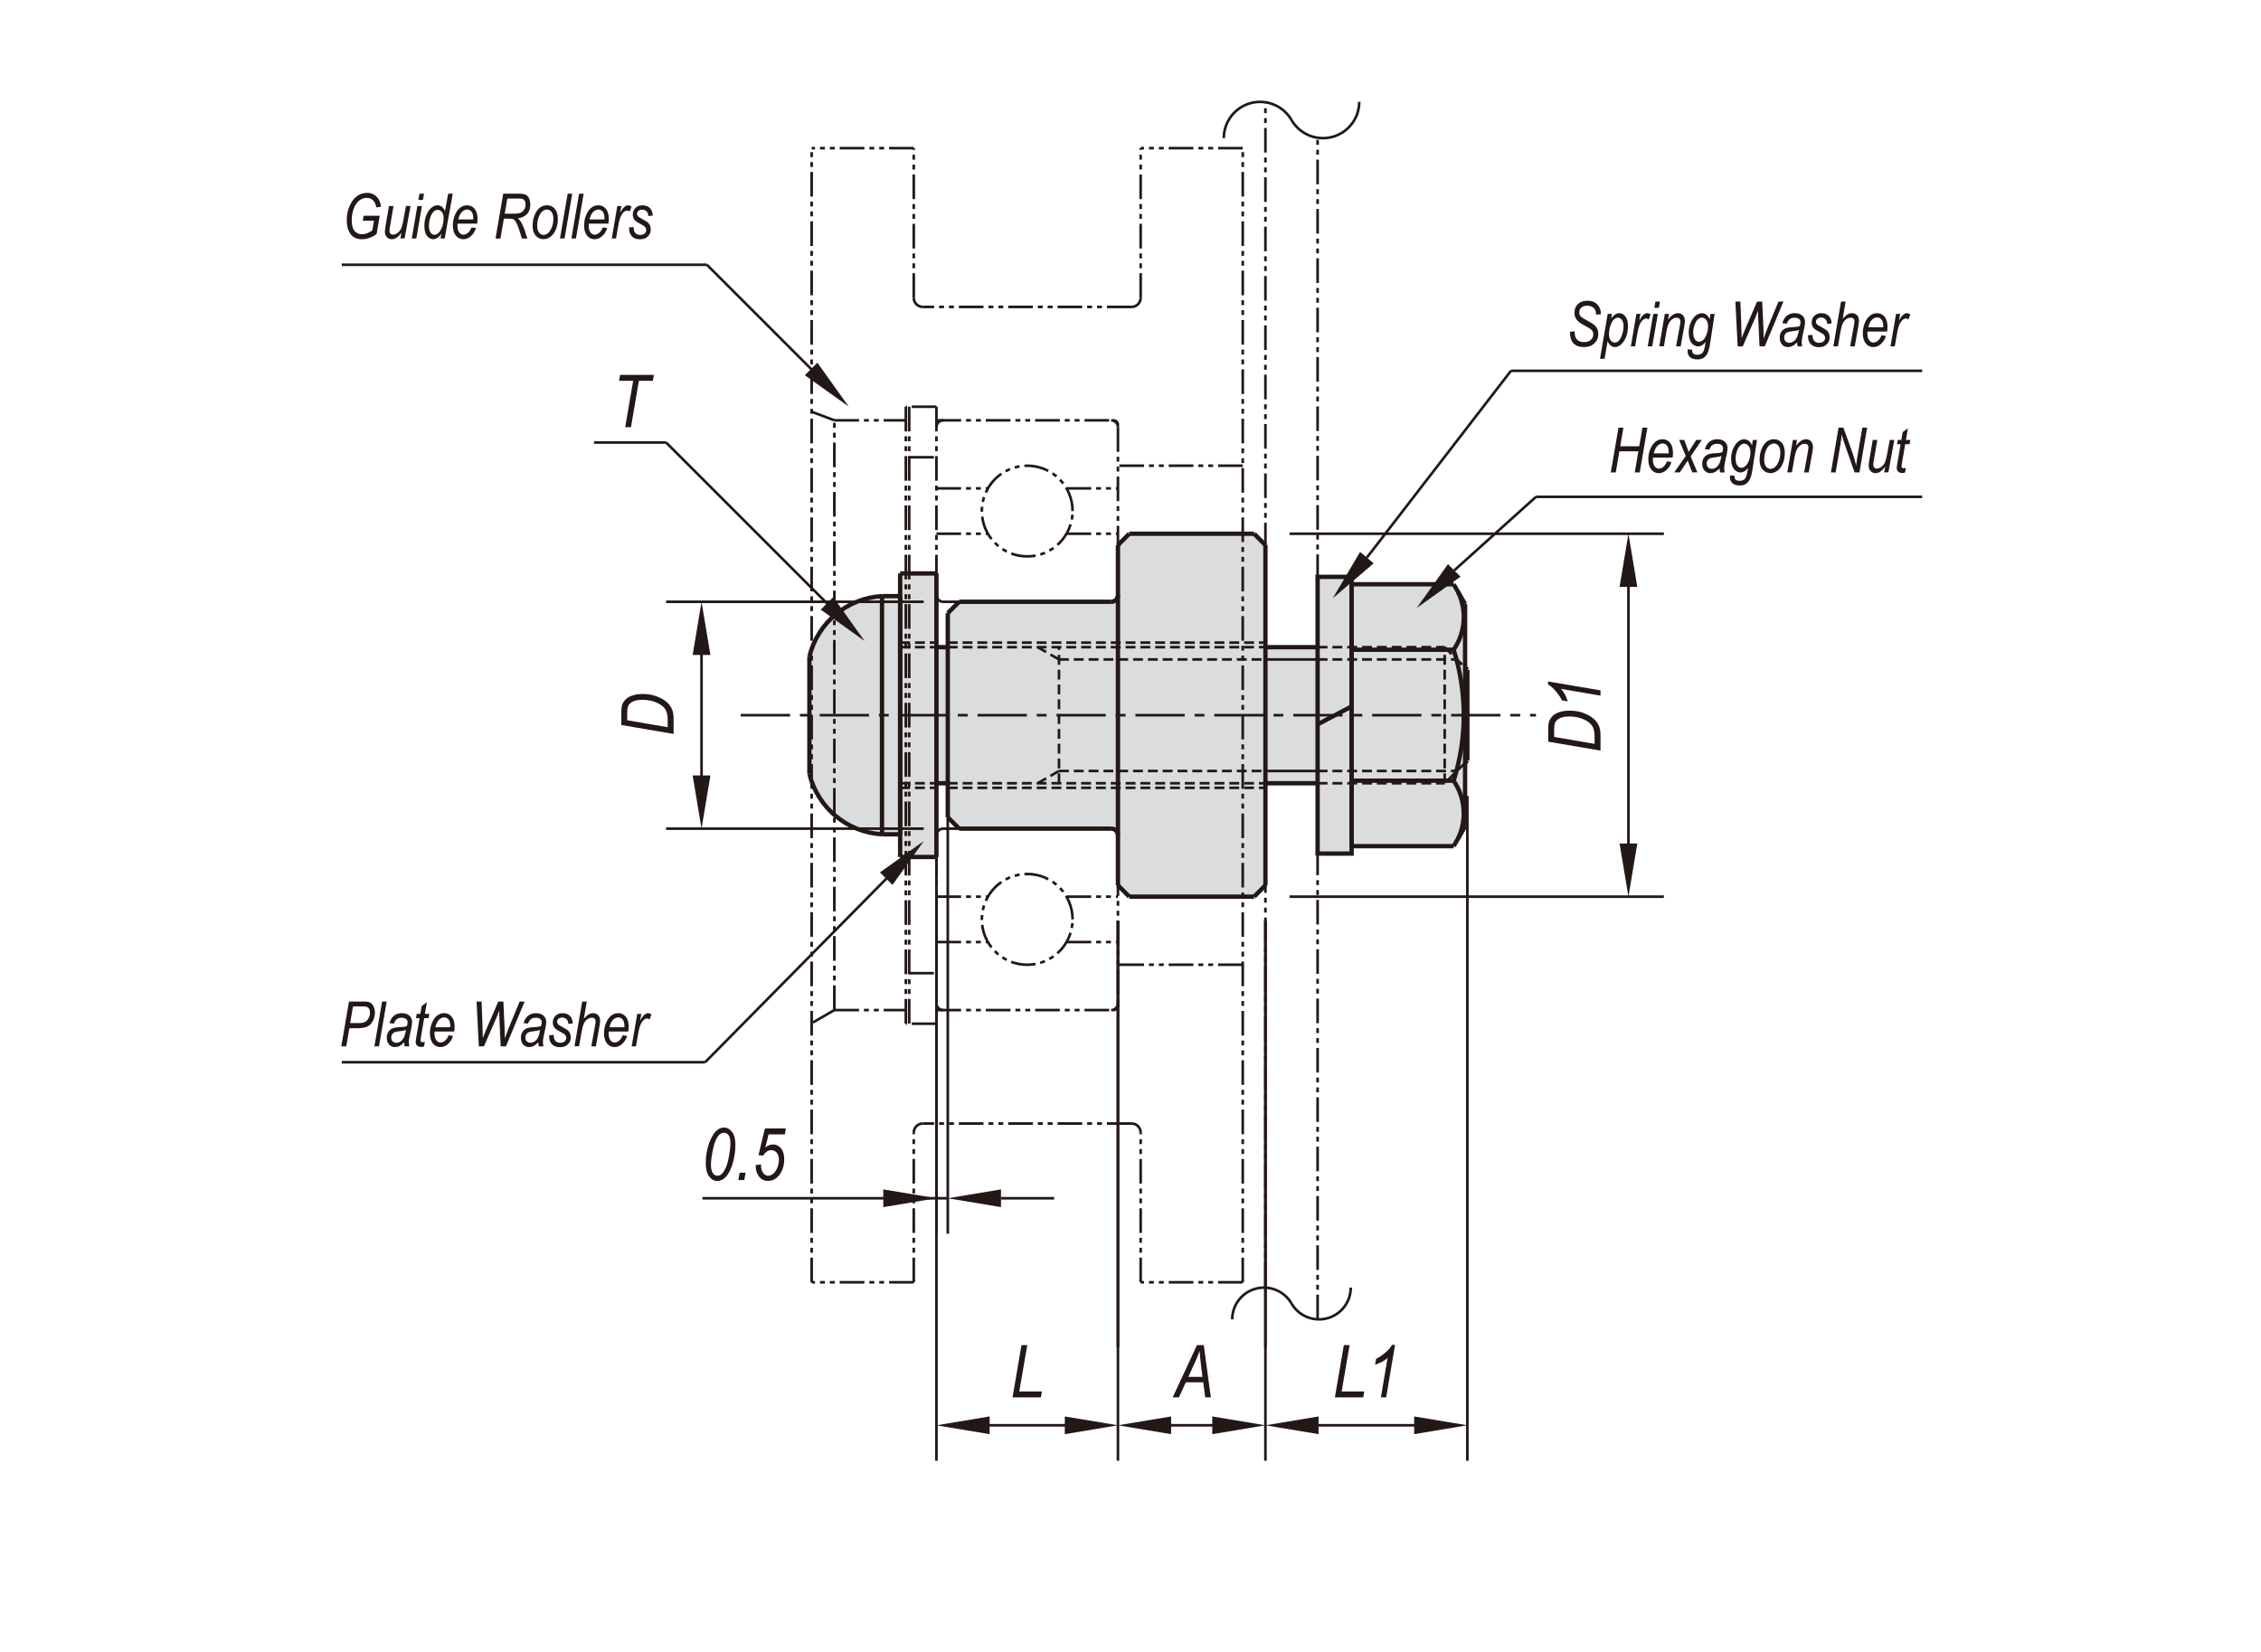<?xml version="1.0" encoding="UTF-8"?><svg id="Layer_2" xmlns="http://www.w3.org/2000/svg" width="650" height="475" viewBox="0 0 650 475"><defs><style>.cls-1{stroke-width:1.25px;}.cls-1,.cls-2,.cls-3,.cls-4,.cls-5,.cls-6{fill:none;}.cls-1,.cls-2,.cls-3,.cls-4,.cls-6{stroke:#221815;stroke-miterlimit:10;}.cls-2,.cls-3,.cls-4,.cls-6{stroke-width:.75px;}.cls-7{fill:#221815;}.cls-3{stroke-dasharray:0 0 0 0 0 0 7.09 1.42 1.42 1.42 1.42 1.42;}.cls-8{fill:#dbdcde;}.cls-4{stroke-dasharray:0 0 2.84 1.42;}.cls-6{stroke-dasharray:0 0 0 0 14.17 2.84 2.84 2.84;}</style></defs><g id="RLP"><path class="cls-8" d="m388.57,243.31v2.13h-9.78v-20.22h-15.01v29.35l-3.26,3.26h-35.87l-3.26-3.26v-14.35c0-1.08-.88-1.96-1.96-1.96h-43.7l-3.26-3.26v-9.78h-3.26v21.19h-10.44v-6.52h-5.22c-10.02-.58-18.49-7.63-20.87-17.38v-33.74c2.38-9.75,10.85-16.8,20.87-17.37h5.22v-6.53h10.44v21.2h3.26v-9.78l3.26-3.26h43.7c1.08,0,1.96-.87,1.96-1.96v-14.35l3.26-3.26h35.87l3.26,3.26v29.35h15.01v-20.22h9.78v2.13h29.32l3.29,5.7v18.26l.65.65v26.09l-.65.65v18.26l-3.29,5.7h-29.32Z"/><polygon class="cls-7" points="287.77 347.1 287.77 342 272.47 344.55 287.77 347.1"/><polygon class="cls-7" points="253.93 347.1 253.93 342 269.21 344.55 253.93 347.1"/><polygon class="cls-7" points="284.5 412.38 284.5 407.29 269.21 409.83 284.5 412.38"/><polygon class="cls-7" points="199.13 222.98 204.23 222.98 201.68 238.27 199.13 222.98"/><polygon class="cls-7" points="252.97 250.85 256.58 254.45 265.58 241.84 252.97 250.85"/><polygon class="cls-7" points="199.13 188.33 204.23 188.33 201.68 173.04 199.13 188.33"/><polygon class="cls-7" points="239.55 171.7 235.95 175.3 248.56 184.31 239.55 171.7"/><polygon class="cls-7" points="234.98 104.29 231.38 107.89 243.99 116.9 234.98 104.29"/><polygon class="cls-7" points="336.68 412.38 336.68 407.29 321.39 409.83 336.68 412.38"/><polygon class="cls-7" points="306.11 412.38 306.11 407.29 321.39 409.83 306.11 412.38"/><polygon class="cls-7" points="379.07 412.38 379.07 407.29 363.79 409.83 379.07 412.38"/><polygon class="cls-7" points="348.51 412.38 348.51 407.29 363.79 409.83 348.51 412.38"/><polygon class="cls-7" points="406.55 412.38 406.55 407.29 421.84 409.83 406.55 412.38"/><polygon class="cls-7" points="465.6 242.55 470.7 242.55 468.15 257.83 465.6 242.55"/><polygon class="cls-7" points="419.87 165.82 416.27 162.22 407.26 174.83 419.87 165.82"/><polygon class="cls-7" points="465.6 168.76 470.7 168.76 468.15 153.47 465.6 168.76"/><polygon class="cls-7" points="391 158.7 394.9 161.98 383.13 172.05 391 158.7"/><line class="cls-2" x1="281.45" y1="409.83" x2="309.16" y2="409.83"/><line class="cls-3" x1="271.17" y1="173.04" x2="319.44" y2="173.04"/><path class="cls-3" d="m308.35,146.95c0-7.2-5.84-13.04-13.04-13.04s-13.05,5.84-13.05,13.04,5.84,13.04,13.05,13.04,13.04-5.84,13.04-13.04Z"/><line class="cls-3" x1="269.21" y1="120.86" x2="320.09" y2="120.86"/><line class="cls-3" x1="325.31" y1="88.25" x2="265.3" y2="88.25"/><line class="cls-4" x1="272.47" y1="226.53" x2="363.78" y2="226.53"/><line class="cls-4" x1="272.47" y1="225.22" x2="363.78" y2="225.22"/><line class="cls-4" x1="272.47" y1="184.78" x2="363.78" y2="184.78"/><line class="cls-4" x1="272.47" y1="186.09" x2="363.78" y2="186.09"/><line class="cls-1" x1="275.74" y1="173.04" x2="319.43" y2="173.04"/><line class="cls-6" x1="212.96" y1="205.65" x2="441.57" y2="205.65"/><line class="cls-3" x1="271.17" y1="238.27" x2="319.44" y2="238.27"/><path class="cls-3" d="m308.35,264.36c0-7.2-5.84-13.05-13.04-13.05s-13.05,5.84-13.05,13.05,5.84,13.05,13.05,13.05,13.04-5.84,13.04-13.05Z"/><line class="cls-3" x1="269.21" y1="290.44" x2="320.09" y2="290.44"/><line class="cls-3" x1="325.31" y1="323.06" x2="265.3" y2="323.06"/><line class="cls-1" x1="275.74" y1="238.27" x2="319.43" y2="238.27"/><line class="cls-2" x1="235.34" y1="108.25" x2="203.22" y2="76.13"/><line class="cls-3" x1="262.69" y1="85.64" x2="262.69" y2="42.6"/><line class="cls-3" x1="233.34" y1="368.71" x2="233.34" y2="42.6"/><line class="cls-2" x1="269.21" y1="216.33" x2="269.21" y2="354.68"/><line class="cls-2" x1="272.47" y1="204.91" x2="272.47" y2="354.74"/><line class="cls-2" x1="269.21" y1="256.61" x2="269.21" y2="420.03"/><line class="cls-3" x1="262.69" y1="368.71" x2="262.69" y2="325.66"/><line class="cls-2" x1="272.47" y1="344.55" x2="201.95" y2="344.55"/><line class="cls-3" x1="262.69" y1="368.71" x2="233.34" y2="368.71"/><line class="cls-2" x1="287.77" y1="344.55" x2="303.05" y2="344.55"/><line class="cls-2" x1="201.68" y1="185.27" x2="201.68" y2="226.04"/><line class="cls-1" x1="232.69" y1="222.52" x2="232.69" y2="188.79"/><line class="cls-3" x1="269.21" y1="116.95" x2="269.21" y2="294.36"/><line class="cls-3" x1="261.38" y1="116.95" x2="261.38" y2="294.36"/><line class="cls-3" x1="260.41" y1="116.95" x2="260.41" y2="294.36"/><line class="cls-3" x1="239.86" y1="290.44" x2="239.86" y2="120.86"/><line class="cls-1" x1="258.78" y1="164.89" x2="258.78" y2="246.42"/><line class="cls-1" x1="269.21" y1="246.42" x2="269.21" y2="164.89"/><line class="cls-1" x1="272.47" y1="176.3" x2="272.47" y2="235"/><line class="cls-1" x1="258.78" y1="239.9" x2="258.78" y2="171.41"/><line class="cls-1" x1="253.56" y1="239.9" x2="253.56" y2="171.41"/><line class="cls-2" x1="256.94" y1="250.49" x2="202.71" y2="305.44"/><line class="cls-2" x1="265.55" y1="238.27" x2="191.5" y2="238.27"/><line class="cls-2" x1="202.71" y1="305.44" x2="98.25" y2="305.44"/><line class="cls-3" x1="239.86" y1="290.44" x2="260.41" y2="290.44"/><line class="cls-3" x1="239.86" y1="290.44" x2="233.34" y2="294.21"/><path class="cls-3" d="m265.3,323.06c-1.44,0-2.61,1.16-2.61,2.61"/><path class="cls-3" d="m269.21,288.49c0,1.08.88,1.96,1.96,1.96"/><line class="cls-3" x1="261.38" y1="279.83" x2="269.22" y2="279.83"/><line class="cls-3" x1="269.21" y1="294.36" x2="260.41" y2="294.36"/><path class="cls-1" d="m232.69,222.52c2.38,9.75,10.85,16.8,20.87,17.38"/><line class="cls-3" x1="269.21" y1="270.88" x2="284.01" y2="270.88"/><line class="cls-3" x1="269.21" y1="257.83" x2="284.01" y2="257.83"/><line class="cls-1" x1="258.78" y1="246.42" x2="269.21" y2="246.42"/><line class="cls-1" x1="269.21" y1="225.22" x2="272.47" y2="225.22"/><line class="cls-4" x1="258.78" y1="226.53" x2="269.21" y2="226.53"/><line class="cls-4" x1="258.78" y1="225.22" x2="269.21" y2="225.22"/><path class="cls-3" d="m271.17,238.27c-1.08,0-1.96.88-1.96,1.96"/><line class="cls-1" x1="253.56" y1="239.9" x2="258.78" y2="239.9"/><line class="cls-1" x1="272.47" y1="235" x2="275.74" y2="238.27"/><line class="cls-2" x1="239.92" y1="175.67" x2="191.49" y2="127.24"/><line class="cls-2" x1="265.55" y1="173.04" x2="191.5" y2="173.04"/><line class="cls-2" x1="191.5" y1="127.24" x2="170.77" y2="127.24"/><path class="cls-1" d="m253.56,171.41c-10.02.57-18.49,7.62-20.87,17.37"/><line class="cls-4" x1="269.21" y1="186.09" x2="272.47" y2="186.09"/><path class="cls-3" d="m269.21,171.09c0,1.08.88,1.96,1.96,1.96"/><line class="cls-4" x1="258.78" y1="184.78" x2="269.21" y2="184.78"/><line class="cls-4" x1="258.78" y1="186.09" x2="269.21" y2="186.09"/><line class="cls-1" x1="253.56" y1="171.41" x2="258.78" y2="171.41"/><line class="cls-1" x1="272.47" y1="176.3" x2="275.74" y2="173.04"/><line class="cls-3" x1="269.21" y1="153.47" x2="284.01" y2="153.47"/><line class="cls-3" x1="269.21" y1="140.43" x2="284.01" y2="140.43"/><line class="cls-1" x1="269.21" y1="164.89" x2="258.78" y2="164.89"/><line class="cls-3" x1="239.86" y1="120.86" x2="260.41" y2="120.86"/><line class="cls-3" x1="239.86" y1="120.86" x2="233.34" y2="118.4"/><path class="cls-3" d="m271.17,120.86c-1.08,0-1.96.88-1.96,1.96"/><line class="cls-3" x1="261.38" y1="131.48" x2="269.22" y2="131.48"/><line class="cls-3" x1="269.21" y1="116.95" x2="260.41" y2="116.95"/><path class="cls-3" d="m262.69,85.64c0,1.44,1.17,2.61,2.61,2.61"/><line class="cls-2" x1="203.22" y1="76.13" x2="98.25" y2="76.13"/><line class="cls-3" x1="262.69" y1="42.6" x2="233.34" y2="42.6"/><line class="cls-3" x1="378.79" y1="379.36" x2="378.79" y2="39.62"/><line class="cls-3" x1="363.79" y1="370.25" x2="363.79" y2="29.41"/><line class="cls-3" x1="327.92" y1="85.64" x2="327.92" y2="42.6"/><line class="cls-3" x1="357.27" y1="368.71" x2="357.27" y2="42.6"/><line class="cls-2" x1="321.39" y1="264.76" x2="321.39" y2="387.42"/><line class="cls-2" x1="363.79" y1="264.76" x2="363.79" y2="387.42"/><line class="cls-2" x1="321.39" y1="264.76" x2="321.39" y2="420.02"/><line class="cls-2" x1="363.79" y1="264.76" x2="363.79" y2="420.02"/><line class="cls-2" x1="421.84" y1="228.89" x2="421.84" y2="420.03"/><line class="cls-3" x1="327.92" y1="368.71" x2="327.92" y2="325.66"/><line class="cls-2" x1="376.02" y1="409.83" x2="409.61" y2="409.83"/><line class="cls-2" x1="333.63" y1="409.83" x2="351.56" y2="409.83"/><line class="cls-3" x1="357.27" y1="368.71" x2="327.92" y2="368.71"/><path class="cls-2" d="m371.29,374.81c2.06,3.58,6.28,5.32,10.27,4.25,3.99-1.07,6.76-4.69,6.76-8.82"/><path class="cls-2" d="m371.29,374.81c-2.07-3.58-6.28-5.32-10.28-4.26-3.99,1.07-6.77,4.69-6.77,8.82"/><line class="cls-2" x1="370.72" y1="257.83" x2="478.34" y2="257.83"/><line class="cls-2" x1="370.72" y1="153.47" x2="478.34" y2="153.47"/><line class="cls-2" x1="468.15" y1="165.71" x2="468.15" y2="245.61"/><line class="cls-1" x1="378.79" y1="208.29" x2="388.57" y2="203.12"/><path class="cls-1" d="m417.9,224.48c3.88-12.25,3.88-25.4,0-37.66"/><line class="cls-1" x1="421.84" y1="192.61" x2="421.84" y2="218.7"/><line class="cls-4" x1="415.32" y1="225.22" x2="415.32" y2="186.09"/><line class="cls-4" x1="304.44" y1="225.22" x2="304.44" y2="186.09"/><line class="cls-3" x1="321.39" y1="122.82" x2="321.39" y2="289.14"/><line class="cls-1" x1="363.79" y1="254.57" x2="363.79" y2="156.74"/><line class="cls-1" x1="321.39" y1="156.74" x2="321.39" y2="254.57"/><line class="cls-1" x1="421.19" y1="237.61" x2="421.19" y2="173.7"/><line class="cls-1" x1="388.57" y1="243.31" x2="388.57" y2="168"/><rect class="cls-1" x="378.79" y="165.87" width="9.78" height="79.57"/><line class="cls-4" x1="378.79" y1="221.69" x2="418.85" y2="221.69"/><line class="cls-4" x1="378.79" y1="225.22" x2="415.32" y2="225.22"/><line class="cls-1" x1="417.9" y1="224.48" x2="388.57" y2="224.48"/><line class="cls-1" x1="417.9" y1="243.31" x2="388.57" y2="243.31"/><path class="cls-3" d="m327.92,325.66c0-1.44-1.17-2.61-2.61-2.61"/><path class="cls-3" d="m319.44,290.45c1.08,0,1.96-.88,1.96-1.96"/><path class="cls-3" d="m320.09,290.45c.72,0,1.3-.59,1.3-1.3"/><line class="cls-4" x1="304.44" y1="221.69" x2="363.79" y2="221.69"/><line class="cls-3" x1="357.27" y1="277.4" x2="321.39" y2="277.4"/><line class="cls-1" x1="324.65" y1="257.83" x2="360.53" y2="257.83"/><line class="cls-1" x1="324.65" y1="257.83" x2="321.4" y2="254.57"/><line class="cls-3" x1="306.61" y1="257.83" x2="321.39" y2="257.83"/><line class="cls-3" x1="306.61" y1="270.88" x2="321.39" y2="270.88"/><line class="cls-4" x1="304.44" y1="221.69" x2="298.32" y2="225.22"/><path class="cls-3" d="m321.39,240.22c0-1.08-.88-1.96-1.96-1.96"/><path class="cls-1" d="m321.39,240.22c0-1.08-.88-1.96-1.96-1.96"/><line class="cls-1" x1="363.79" y1="254.57" x2="360.53" y2="257.83"/><line class="cls-2" x1="363.79" y1="221.69" x2="378.79" y2="221.69"/><line class="cls-1" x1="363.79" y1="225.22" x2="378.79" y2="225.22"/><line class="cls-2" x1="434.38" y1="106.62" x2="552.59" y2="106.62"/><line class="cls-1" x1="417.9" y1="243.31" x2="421.19" y2="237.61"/><line class="cls-4" x1="421.19" y1="219.35" x2="415.32" y2="225.22"/><line class="cls-1" x1="421.84" y1="218.7" x2="421.19" y2="219.35"/><path class="cls-1" d="m419.17,241.11c2.57-5.37,2.09-11.71-1.28-16.62"/><line class="cls-4" x1="378.79" y1="186.09" x2="415.32" y2="186.09"/><line class="cls-4" x1="378.79" y1="189.62" x2="418.85" y2="189.62"/><line class="cls-1" x1="417.9" y1="168" x2="388.57" y2="168"/><line class="cls-1" x1="417.9" y1="186.83" x2="388.57" y2="186.83"/><line class="cls-3" x1="357.27" y1="133.91" x2="321.39" y2="133.91"/><line class="cls-1" x1="360.53" y1="153.47" x2="324.65" y2="153.47"/><line class="cls-4" x1="304.44" y1="189.62" x2="363.79" y2="189.62"/><path class="cls-3" d="m319.44,173.04c1.08,0,1.96-.87,1.96-1.96"/><path class="cls-1" d="m319.44,173.04c1.08,0,1.96-.87,1.96-1.96"/><line class="cls-4" x1="304.44" y1="189.62" x2="298.32" y2="186.09"/><line class="cls-1" x1="321.39" y1="156.74" x2="324.65" y2="153.47"/><line class="cls-3" x1="306.61" y1="140.43" x2="321.39" y2="140.43"/><line class="cls-3" x1="306.61" y1="153.47" x2="321.39" y2="153.47"/><line class="cls-1" x1="363.79" y1="186.09" x2="378.79" y2="186.09"/><line class="cls-2" x1="363.79" y1="189.62" x2="378.79" y2="189.62"/><line class="cls-1" x1="363.79" y1="156.74" x2="360.53" y2="153.47"/><path class="cls-3" d="m321.39,122.82c0-1.08-.88-1.96-1.96-1.96"/><path class="cls-3" d="m321.39,122.17c0-.72-.58-1.3-1.31-1.3"/><path class="cls-3" d="m325.31,88.25c1.44,0,2.61-1.17,2.61-2.61"/><line class="cls-2" x1="418.06" y1="164.02" x2="441.57" y2="142.86"/><line class="cls-1" x1="417.9" y1="168" x2="421.19" y2="173.7"/><line class="cls-1" x1="421.19" y1="191.96" x2="421.84" y2="192.61"/><path class="cls-1" d="m417.9,186.83c3.37-4.91,3.85-11.25,1.28-16.62"/><line class="cls-4" x1="415.32" y1="186.09" x2="421.19" y2="191.96"/><line class="cls-2" x1="441.57" y1="142.86" x2="552.59" y2="142.86"/><line class="cls-3" x1="357.27" y1="42.6" x2="327.92" y2="42.6"/><path class="cls-2" d="m371.29,34.51c2.36,4.09,7.18,6.08,11.73,4.86,4.56-1.22,7.74-5.36,7.74-10.08"/><path class="cls-2" d="m371.29,34.51c-2.37-4.09-7.18-6.08-11.74-4.86-4.56,1.23-7.73,5.36-7.73,10.08"/><line class="cls-1" x1="269.21" y1="186.09" x2="272.47" y2="186.09"/><line class="cls-2" x1="392.95" y1="160.34" x2="434.38" y2="106.62"/><path class="cls-7" d="m179.74,122.82l2.28-13.33h-4.04l.3-1.7h9.7l-.29,1.7h-4.02l-2.27,13.33h-1.65Z"/><path class="cls-7" d="m463.08,135.84l2.21-12.88h1.42l-.92,5.35h5.47l.92-5.35h1.42l-2.21,12.88h-1.42l1.04-6.07h-5.47l-1.04,6.07h-1.42Z"/><path class="cls-7" d="m479.22,132.67l1.27.16c-.21.91-.7,1.7-1.47,2.37-.64.57-1.35.85-2.14.85-.56,0-1.06-.15-1.52-.45s-.82-.75-1.09-1.35c-.27-.6-.41-1.32-.41-2.15,0-1.1.21-2.12.62-3.07.41-.95.92-1.64,1.52-2.08s1.25-.65,1.94-.65c.88,0,1.61.34,2.17,1.01s.84,1.63.84,2.86c0,.46-.03.93-.1,1.41h-5.65c-.02.19-.03.35-.03.5,0,.88.17,1.54.5,1.99.34.45.74.68,1.21.68.45,0,.89-.18,1.32-.53s.77-.87,1.01-1.54Zm-3.8-2.31h4.31v-.33c0-.83-.16-1.46-.49-1.88-.33-.42-.75-.63-1.26-.63-.55,0-1.06.24-1.52.71-.46.47-.81,1.18-1.03,2.12Z"/><path class="cls-7" d="m481.3,135.84l3.33-4.74-1.91-4.6h1.44l.64,1.66c.25.63.46,1.22.65,1.79l2.2-3.45h1.6l-3.21,4.74,1.92,4.59h-1.44l-.76-1.9c-.17-.43-.36-.93-.56-1.5l-2.27,3.4h-1.63Z"/><path class="cls-7" d="m494.35,134.68c-.48.5-.93.86-1.35,1.06-.42.21-.85.31-1.28.31-.68,0-1.24-.24-1.69-.73s-.67-1.15-.67-1.99c0-.6.13-1.12.39-1.56.26-.45.63-.79,1.11-1.02s1.16-.38,2.04-.42c.75-.04,1.26-.08,1.54-.13s.52-.12.71-.21c.12-.45.19-.81.19-1.09,0-.39-.15-.7-.44-.94-.29-.24-.72-.35-1.28-.35-1.13,0-1.86.56-2.19,1.69l-1.32-.13c.57-1.91,1.77-2.87,3.59-2.87.9,0,1.61.24,2.14.71.53.47.79,1.06.79,1.78,0,.49-.07,1.06-.21,1.72l-.5,2.31c-.16.73-.24,1.33-.24,1.79,0,.31.05.73.15,1.24h-1.34c-.06-.29-.11-.68-.13-1.16Zm.57-3.57c-.33.15-.88.27-1.67.35-.8.08-1.35.19-1.65.32-.3.13-.53.33-.7.59-.17.26-.25.57-.25.91,0,.47.13.85.4,1.12.27.28.62.41,1.06.41.42,0,.83-.13,1.21-.39.39-.26.71-.63.95-1.12.25-.49.45-1.22.63-2.21Z"/><path class="cls-7" d="m497.34,136.68l1.32.15v.21c0,.4.11.71.34.91s.58.31,1.07.31c.75,0,1.31-.23,1.66-.69.25-.34.47-1.08.67-2.23l.12-.76c-.68.84-1.39,1.27-2.15,1.27s-1.39-.34-1.92-1.02c-.53-.68-.79-1.67-.79-2.97,0-1.02.2-1.98.6-2.88.4-.9.88-1.57,1.44-2.01s1.13-.66,1.71-.66c.98,0,1.74.58,2.27,1.74l.24-1.53h1.19l-1.39,9.01c-.23,1.36-.59,2.34-1.06,2.94-.6.75-1.41,1.13-2.43,1.13s-1.7-.22-2.18-.65-.72-1.02-.72-1.77c0-.14.01-.3.04-.47Zm1.62-4.98c0,.7.07,1.24.22,1.63s.35.69.6.89c.26.2.53.3.81.3.38,0,.78-.16,1.17-.49.4-.32.74-.87,1.03-1.62.29-.76.43-1.53.43-2.33s-.17-1.4-.52-1.84c-.35-.44-.77-.67-1.25-.67-.4,0-.79.18-1.18.54s-.7.91-.95,1.65c-.24.74-.37,1.39-.37,1.94Z"/><path class="cls-7" d="m505.85,132.3c0-1.68.38-3.1,1.13-4.26s1.77-1.74,3.04-1.74c.89,0,1.63.34,2.21,1.02s.87,1.65.87,2.91c0,1.15-.2,2.19-.59,3.09-.4.91-.91,1.59-1.54,2.04s-1.29.68-1.98.68c-.91,0-1.66-.34-2.25-1.01s-.89-1.59-.89-2.75Zm1.31-.16c0,.88.18,1.55.53,2s.79.68,1.32.68c.42,0,.83-.17,1.25-.51s.78-.9,1.09-1.67.47-1.58.47-2.4c0-.89-.18-1.57-.53-2.03s-.79-.69-1.3-.69c-.45,0-.89.17-1.31.5s-.78.89-1.07,1.66c-.29.77-.43,1.59-.43,2.46Z"/><path class="cls-7" d="m513.82,135.84l1.6-9.33h1.2l-.28,1.63c.56-.69,1.06-1.17,1.52-1.44s.9-.4,1.32-.4c.6,0,1.08.2,1.45.6s.56.97.56,1.7c0,.33-.07.86-.2,1.6l-1.02,5.64h-1.31l1.08-5.92c.1-.58.16-1.01.16-1.28,0-.32-.09-.58-.28-.76s-.44-.28-.76-.28c-.66,0-1.26.29-1.79.87-.53.58-.92,1.59-1.17,3.02l-.75,4.34h-1.31Z"/><path class="cls-7" d="m526.36,135.84l2.19-12.88h1.38l1.77,4.84c.52,1.42.93,2.61,1.23,3.57.21.66.44,1.5.68,2.52.13-1.11.29-2.23.48-3.36l1.31-7.57h1.37l-2.21,12.88h-1.4l-2.61-7.44c-.46-1.33-.82-2.49-1.08-3.48-.06.84-.2,1.87-.41,3.09l-1.34,7.83h-1.37Z"/><path class="cls-7" d="m542,134.14c-.92,1.27-1.86,1.91-2.82,1.91-.56,0-1.02-.2-1.4-.6-.38-.4-.57-.91-.57-1.54,0-.4.08-1.07.25-2.02l.92-5.39h1.31l-1.02,5.97c-.09.5-.13.88-.13,1.15,0,.37.09.64.27.83s.44.28.76.28c.46,0,.92-.19,1.38-.56.46-.37.8-.84,1.01-1.4.21-.56.41-1.31.57-2.25l.74-4.03h1.31l-1.7,9.33h-1.21l.31-1.7Z"/><path class="cls-7" d="m547.91,134.55l-.22,1.3c-.3.1-.6.15-.88.15-.47,0-.85-.13-1.12-.39s-.41-.6-.41-1.04c0-.21.06-.68.19-1.43l.93-5.41h-1.03l.21-1.23h1.03l.38-2.24,1.5-1.1-.57,3.34h1.27l-.21,1.23h-1.27l-.88,5.15c-.11.67-.17,1.06-.17,1.18,0,.21.04.36.14.45.09.09.23.14.41.14.27,0,.51-.04.72-.11Z"/><path class="cls-7" d="m193.65,211.04l-15.03-2.57v-3.72c0-.83.06-1.47.19-1.91.18-.64.53-1.21,1.04-1.72s1.18-.89,2.02-1.16,1.81-.41,2.9-.41c1.46,0,2.78.22,3.96.67,1.19.45,2.17,1,2.94,1.66.77.66,1.31,1.43,1.62,2.31.24.67.36,1.47.36,2.41v4.44Zm-1.7-1.95v-1.95c0-.91-.1-1.69-.29-2.33s-.57-1.21-1.14-1.71c-.56-.5-1.36-.94-2.38-1.31-1.02-.37-2.18-.56-3.48-.56-1.14,0-2.05.16-2.73.49-.67.32-1.13.77-1.36,1.32-.17.4-.26,1.03-.26,1.89v2.18l11.63,1.99Z"/><path class="cls-7" d="m460.12,215.83l-15.03-2.57v-3.72c0-.83.07-1.47.19-1.91.19-.64.53-1.21,1.04-1.72s1.18-.89,2.02-1.16c.84-.27,1.81-.41,2.9-.41,1.46,0,2.78.22,3.96.67,1.19.45,2.17,1,2.94,1.66.77.66,1.31,1.43,1.62,2.31.24.67.36,1.47.36,2.41v4.44Zm-1.7-1.95v-1.95c0-.91-.1-1.69-.29-2.33-.2-.64-.58-1.21-1.14-1.71-.56-.5-1.36-.94-2.38-1.31s-2.18-.56-3.48-.56c-1.14,0-2.05.16-2.72.49s-1.13.77-1.36,1.32c-.17.4-.26,1.03-.26,1.89v2.18l11.63,1.99Z"/><path class="cls-7" d="m460.12,200.02l-11.35-1.93c.81.84,1.45,2.04,1.94,3.59l-1.68-.3c-.48-.98-1.16-1.96-2.04-2.94-.66-.75-1.32-1.28-1.96-1.6v-.89l15.09,2.55v1.52Z"/><path class="cls-7" d="m451.33,95.42l1.38-.16v.43c0,.58.11,1.09.34,1.53.18.34.47.62.89.83.42.21.92.32,1.5.32.8,0,1.44-.21,1.91-.64s.7-.96.7-1.59c0-.45-.13-.83-.4-1.16-.27-.32-.92-.75-1.93-1.28-.79-.42-1.32-.73-1.6-.94-.51-.38-.88-.8-1.12-1.26s-.36-.99-.36-1.58c0-1.03.33-1.86.99-2.5.66-.63,1.56-.95,2.71-.95.79,0,1.47.15,2.03.45s1.01.74,1.34,1.31c.33.57.5,1.19.5,1.85v.27s-1.38.13-1.38.13v-.29c0-.42-.1-.81-.3-1.16-.21-.36-.5-.64-.89-.83-.39-.2-.83-.3-1.34-.3-.72,0-1.28.18-1.68.53-.4.35-.6.82-.6,1.39,0,.52.15.93.45,1.21.3.28,1.05.75,2.25,1.39.87.47,1.47.86,1.78,1.16.32.3.56.65.73,1.06.17.41.26.88.26,1.39,0,1.08-.38,1.98-1.13,2.69-.76.72-1.75,1.08-2.97,1.08-1.33,0-2.33-.35-3.02-1.06s-1.03-1.81-1.04-3.33Z"/><path class="cls-7" d="m459.98,103.17l2.21-12.91h1.22l-.23,1.3c.46-.59.87-.98,1.22-1.19s.72-.32,1.1-.32c.71,0,1.3.32,1.79.96s.73,1.57.73,2.8c0,1.16-.2,2.22-.59,3.17-.39.96-.92,1.69-1.56,2.21-.5.4-1.03.61-1.58.61-.92,0-1.63-.57-2.13-1.71l-.87,5.08h-1.31Zm2.58-7.09c0,.78.16,1.38.48,1.8.32.41.72.62,1.19.62.38,0,.71-.13,1-.38.41-.36.76-.96,1.06-1.79.3-.83.45-1.68.45-2.52,0-.8-.16-1.41-.48-1.83-.32-.42-.7-.64-1.16-.64-.36,0-.73.16-1.1.49s-.71.9-1,1.72c-.29.82-.44,1.67-.44,2.55Z"/><path class="cls-7" d="m468.84,99.59l1.6-9.33h1.16l-.33,1.91c.76-1.41,1.53-2.12,2.3-2.12.26,0,.58.11.96.34l-.54,1.48c-.23-.2-.47-.3-.72-.3-.48,0-.96.31-1.43.94-.48.63-.85,1.74-1.12,3.34l-.65,3.74h-1.24Z"/><path class="cls-7" d="m473.69,99.59l1.6-9.33h1.31l-1.6,9.33h-1.31Zm1.9-11.08l.31-1.8h1.31l-.31,1.8h-1.31Z"/><path class="cls-7" d="m477.01,99.59l1.6-9.33h1.2l-.28,1.63c.56-.69,1.06-1.17,1.52-1.44s.9-.4,1.32-.4c.6,0,1.08.2,1.45.6s.56.97.56,1.7c0,.33-.07.86-.2,1.6l-1.02,5.64h-1.31l1.08-5.92c.1-.58.16-1.01.16-1.28,0-.32-.09-.58-.28-.76s-.44-.28-.76-.28c-.66,0-1.26.29-1.79.87-.53.58-.92,1.59-1.17,3.02l-.75,4.34h-1.31Z"/><path class="cls-7" d="m485.16,100.43l1.32.15v.21c0,.4.11.71.34.91s.58.31,1.07.31c.75,0,1.31-.23,1.66-.69.25-.34.47-1.08.67-2.23l.12-.76c-.68.84-1.39,1.27-2.15,1.27s-1.39-.34-1.92-1.02c-.53-.68-.79-1.67-.79-2.97,0-1.02.2-1.98.6-2.88.4-.9.88-1.57,1.44-2.01s1.13-.66,1.71-.66c.98,0,1.74.58,2.27,1.74l.24-1.53h1.19l-1.39,9.01c-.23,1.36-.59,2.34-1.06,2.94-.6.75-1.41,1.13-2.43,1.13s-1.7-.22-2.18-.65-.72-1.02-.72-1.77c0-.14.01-.3.04-.47Zm1.62-4.98c0,.7.07,1.24.22,1.63s.35.69.6.89c.26.2.53.3.81.3.38,0,.78-.16,1.17-.49.4-.32.74-.87,1.03-1.62.29-.76.43-1.53.43-2.33s-.17-1.4-.52-1.84c-.35-.44-.77-.67-1.25-.67-.4,0-.79.18-1.18.54s-.7.91-.95,1.65c-.24.74-.37,1.39-.37,1.94Z"/><path class="cls-7" d="m499.55,99.59l-.65-12.88h1.43l.25,6.37c.06,1.39.09,2.49.09,3.3v.84s1.26-3.09,1.26-3.09l3.21-7.42h1.46l.35,7.53c.04.92.07,1.96.08,3.11.09-.29.23-.72.44-1.29.36-.97.62-1.67.8-2.09l3.01-7.26h1.43l-5.37,12.88h-1.51l-.36-7.8c-.03-.68-.06-1.5-.08-2.46-.3.84-.55,1.48-.73,1.9l-3.65,8.36h-1.46Z"/><path class="cls-7" d="m516.63,98.43c-.48.5-.93.86-1.35,1.06-.42.21-.85.31-1.28.31-.68,0-1.24-.24-1.69-.73s-.67-1.15-.67-1.99c0-.6.13-1.12.39-1.56.26-.45.63-.79,1.11-1.02s1.16-.38,2.04-.42c.75-.04,1.26-.08,1.54-.13s.52-.12.71-.21c.12-.45.19-.81.19-1.09,0-.39-.15-.7-.44-.94-.29-.24-.72-.35-1.28-.35-1.13,0-1.86.56-2.19,1.69l-1.32-.13c.57-1.91,1.77-2.87,3.59-2.87.9,0,1.61.24,2.14.71.53.47.79,1.06.79,1.78,0,.49-.07,1.06-.21,1.72l-.5,2.31c-.16.73-.24,1.33-.24,1.79,0,.31.05.73.15,1.24h-1.34c-.06-.29-.11-.68-.13-1.16Zm.57-3.57c-.33.15-.88.27-1.67.35-.8.08-1.35.19-1.65.32-.3.13-.53.33-.7.59-.17.26-.25.57-.25.91,0,.47.13.85.4,1.12.27.28.62.41,1.06.41.42,0,.83-.13,1.21-.39.39-.26.71-.63.95-1.12.25-.49.45-1.22.63-2.21Z"/><path class="cls-7" d="m519.76,96.4l1.3-.1c0,.76.16,1.33.5,1.71s.8.56,1.39.56c.53,0,.96-.13,1.27-.4s.47-.61.47-1.02c0-.3-.1-.57-.29-.81-.2-.24-.63-.53-1.29-.88-.76-.4-1.26-.7-1.51-.92s-.43-.47-.57-.78-.2-.65-.2-1.03c0-.78.25-1.42.76-1.92s1.17-.76,1.99-.76c.91,0,1.63.26,2.15.78s.8,1.24.83,2.18l-1.28.11c-.02-.59-.19-1.04-.51-1.35s-.75-.47-1.29-.47c-.42,0-.76.12-1.03.36s-.4.51-.4.82c0,.27.08.5.24.69.16.2.56.47,1.2.8.99.52,1.62.94,1.89,1.25.41.49.62,1.08.62,1.78,0,.77-.27,1.44-.82,2-.55.56-1.31.83-2.28.83s-1.74-.28-2.3-.84c-.56-.56-.83-1.36-.83-2.38v-.18Z"/><path class="cls-7" d="m527.06,99.59l2.21-12.88h1.32l-.85,4.95c.51-.6.98-1.02,1.4-1.26.42-.23.84-.35,1.27-.35.61,0,1.09.2,1.46.59.37.39.55.94.55,1.62,0,.34-.08.95-.24,1.83l-.97,5.5h-1.31l1.01-5.65c.15-.81.22-1.33.22-1.55,0-.32-.09-.57-.28-.76s-.43-.28-.74-.28c-.46,0-.89.14-1.31.41-.42.28-.76.68-1.02,1.2-.26.52-.5,1.4-.71,2.61l-.69,4.01h-1.31Z"/><path class="cls-7" d="m540.89,96.42l1.27.16c-.21.91-.7,1.7-1.47,2.37-.64.57-1.35.85-2.14.85-.56,0-1.06-.15-1.52-.45s-.82-.75-1.09-1.35c-.27-.6-.41-1.32-.41-2.15,0-1.1.21-2.12.62-3.07.41-.95.92-1.64,1.52-2.08s1.25-.65,1.94-.65c.88,0,1.61.34,2.17,1.01s.84,1.63.84,2.86c0,.46-.03.93-.1,1.41h-5.65c-.02.19-.03.35-.03.5,0,.88.17,1.54.5,1.99.34.45.74.68,1.21.68.45,0,.89-.18,1.32-.53s.77-.87,1.01-1.54Zm-3.8-2.31h4.31v-.33c0-.83-.16-1.46-.49-1.88-.33-.42-.75-.63-1.26-.63-.55,0-1.06.24-1.52.71-.46.47-.81,1.18-1.03,2.12Z"/><path class="cls-7" d="m543.49,99.59l1.6-9.33h1.16l-.33,1.91c.76-1.41,1.53-2.12,2.3-2.12.26,0,.58.11.96.34l-.54,1.48c-.23-.2-.47-.3-.72-.3-.48,0-.96.31-1.43.94-.48.63-.85,1.74-1.12,3.34l-.65,3.74h-1.24Z"/><path class="cls-7" d="m98.12,300.87l2.21-12.88h4.41c.76,0,1.33.1,1.7.31s.69.57.95,1.08c.26.51.39,1.1.39,1.78,0,.87-.21,1.7-.63,2.47-.42.78-.96,1.31-1.64,1.59-.68.28-1.49.43-2.44.43h-2.63l-.9,5.23h-1.42Zm2.56-6.69h2.32c.84,0,1.47-.1,1.89-.31s.77-.56,1.05-1.05c.28-.49.42-1.03.42-1.62,0-.45-.07-.81-.22-1.08-.15-.27-.34-.46-.6-.57s-.7-.17-1.36-.17h-2.7l-.82,4.8Z"/><path class="cls-7" d="m107.64,300.87l2.21-12.88h1.31l-2.21,12.88h-1.31Z"/><path class="cls-7" d="m116.18,299.71c-.48.5-.93.86-1.35,1.06-.42.21-.85.31-1.28.31-.68,0-1.24-.24-1.69-.73-.45-.49-.67-1.15-.67-1.99,0-.6.13-1.12.4-1.56.26-.45.63-.79,1.11-1.02.48-.24,1.16-.38,2.04-.42.75-.04,1.26-.08,1.54-.13.28-.05.52-.12.71-.21.12-.45.19-.81.19-1.09,0-.39-.15-.7-.44-.94-.3-.24-.72-.35-1.28-.35-1.13,0-1.86.56-2.19,1.69l-1.32-.13c.57-1.91,1.77-2.87,3.59-2.87.9,0,1.61.24,2.14.71.53.47.79,1.06.79,1.78,0,.49-.07,1.06-.21,1.72l-.5,2.31c-.16.73-.24,1.33-.24,1.79,0,.31.05.73.15,1.24h-1.34c-.06-.29-.11-.68-.13-1.16Zm.57-3.57c-.33.15-.88.27-1.67.35-.8.08-1.35.19-1.65.32s-.53.33-.7.59-.25.57-.25.91c0,.47.13.85.4,1.12s.62.41,1.06.41c.42,0,.82-.13,1.21-.39.39-.26.71-.63.95-1.12s.46-1.22.63-2.21Z"/><path class="cls-7" d="m122.14,299.58l-.22,1.3c-.3.1-.6.15-.88.15-.47,0-.85-.13-1.12-.39s-.41-.6-.41-1.04c0-.21.06-.68.19-1.43l.93-5.41h-1.03l.21-1.23h1.03l.38-2.24,1.5-1.1-.57,3.34h1.27l-.21,1.23h-1.27l-.88,5.15c-.11.67-.17,1.06-.17,1.18,0,.21.05.36.14.45.09.09.23.14.41.14.27,0,.51-.04.72-.11Z"/><path class="cls-7" d="m128.95,297.69l1.27.16c-.21.91-.7,1.7-1.47,2.37-.64.57-1.35.85-2.14.85-.56,0-1.06-.15-1.52-.45s-.82-.75-1.09-1.35-.4-1.32-.4-2.15c0-1.1.21-2.12.62-3.07s.92-1.64,1.52-2.08,1.25-.65,1.94-.65c.88,0,1.61.34,2.17,1.01s.84,1.63.84,2.86c0,.46-.03.93-.1,1.41h-5.65c-.02.19-.03.35-.03.5,0,.88.17,1.54.5,1.99.34.45.74.68,1.21.68s.89-.18,1.32-.53.77-.87,1.01-1.54Zm-3.8-2.31h4.31v-.33c0-.83-.16-1.46-.49-1.88-.33-.42-.75-.63-1.26-.63-.55,0-1.06.24-1.52.71-.46.47-.81,1.18-1.03,2.12Z"/><path class="cls-7" d="m137.66,300.87l-.65-12.88h1.43l.25,6.37c.06,1.39.09,2.49.09,3.3v.84s1.26-3.09,1.26-3.09l3.21-7.42h1.46l.35,7.53c.04.92.07,1.96.08,3.11.09-.29.23-.72.44-1.29.36-.97.62-1.67.8-2.09l3.01-7.26h1.43l-5.37,12.88h-1.51l-.36-7.8c-.03-.68-.06-1.5-.08-2.46-.3.84-.55,1.48-.73,1.9l-3.65,8.36h-1.46Z"/><path class="cls-7" d="m154.74,299.71c-.48.5-.93.86-1.35,1.06-.42.21-.85.31-1.28.31-.68,0-1.24-.24-1.69-.73-.45-.49-.67-1.15-.67-1.99,0-.6.13-1.12.4-1.56.26-.45.63-.79,1.11-1.02.48-.24,1.16-.38,2.04-.42.75-.04,1.26-.08,1.54-.13.28-.05.52-.12.71-.21.12-.45.19-.81.19-1.09,0-.39-.15-.7-.44-.94-.3-.24-.72-.35-1.28-.35-1.13,0-1.86.56-2.19,1.69l-1.32-.13c.57-1.91,1.77-2.87,3.59-2.87.9,0,1.61.24,2.14.71.53.47.79,1.06.79,1.78,0,.49-.07,1.06-.21,1.72l-.5,2.31c-.16.73-.24,1.33-.24,1.79,0,.31.05.73.15,1.24h-1.34c-.06-.29-.11-.68-.13-1.16Zm.57-3.57c-.33.15-.88.27-1.67.35-.8.08-1.35.19-1.65.32s-.53.33-.7.59-.25.57-.25.91c0,.47.13.85.4,1.12s.62.41,1.06.41c.42,0,.82-.13,1.21-.39.39-.26.71-.63.95-1.12s.46-1.22.63-2.21Z"/><path class="cls-7" d="m157.86,297.68l1.3-.1c0,.76.16,1.33.5,1.71s.8.56,1.39.56c.53,0,.96-.13,1.27-.4s.47-.61.47-1.02c0-.3-.1-.57-.29-.81-.2-.24-.63-.53-1.29-.88-.76-.4-1.26-.7-1.51-.92s-.43-.47-.57-.78-.2-.65-.2-1.03c0-.78.25-1.42.76-1.92s1.17-.76,1.99-.76c.91,0,1.63.26,2.15.78s.8,1.24.83,2.18l-1.28.11c-.02-.59-.19-1.04-.51-1.35s-.75-.47-1.29-.47c-.42,0-.76.12-1.03.36s-.4.51-.4.82c0,.27.08.5.24.69.16.2.56.47,1.2.8.99.52,1.62.94,1.89,1.25.41.49.61,1.08.61,1.78,0,.77-.27,1.44-.82,2-.55.56-1.31.83-2.28.83s-1.74-.28-2.3-.84c-.56-.56-.83-1.36-.83-2.38v-.18Z"/><path class="cls-7" d="m165.16,300.87l2.21-12.88h1.32l-.85,4.95c.51-.6.98-1.02,1.4-1.26.42-.23.85-.35,1.27-.35.61,0,1.09.2,1.46.59s.55.94.55,1.62c0,.34-.08.95-.24,1.83l-.97,5.5h-1.31l1.01-5.65c.15-.81.22-1.33.22-1.55,0-.32-.09-.57-.28-.76s-.43-.28-.74-.28c-.46,0-.89.14-1.31.41-.42.28-.76.68-1.02,1.2-.26.52-.5,1.4-.71,2.61l-.69,4.01h-1.31Z"/><path class="cls-7" d="m179,297.69l1.27.16c-.21.91-.7,1.7-1.47,2.37-.64.57-1.35.85-2.14.85-.56,0-1.06-.15-1.52-.45s-.82-.75-1.09-1.35-.4-1.32-.4-2.15c0-1.1.21-2.12.62-3.07s.92-1.64,1.52-2.08,1.25-.65,1.94-.65c.88,0,1.61.34,2.17,1.01s.84,1.63.84,2.86c0,.46-.03.93-.1,1.41h-5.65c-.02.19-.03.35-.03.5,0,.88.17,1.54.5,1.99.34.45.74.68,1.21.68s.89-.18,1.32-.53.77-.87,1.01-1.54Zm-3.8-2.31h4.31v-.33c0-.83-.16-1.46-.49-1.88-.33-.42-.75-.63-1.26-.63-.55,0-1.06.24-1.52.71-.46.47-.81,1.18-1.03,2.12Z"/><path class="cls-7" d="m181.6,300.87l1.6-9.33h1.16l-.33,1.91c.76-1.41,1.53-2.12,2.3-2.12.26,0,.58.11.96.34l-.54,1.48c-.23-.2-.47-.3-.72-.3-.48,0-.96.31-1.43.94s-.85,1.74-1.12,3.34l-.65,3.74h-1.24Z"/><path class="cls-7" d="m291.09,401.8l2.57-15.03h1.66l-2.29,13.33h6.5l-.29,1.7h-8.16Z"/><path class="cls-7" d="m202.9,334.38c0-1.89.3-3.72.91-5.49.61-1.77,1.34-3.03,2.2-3.8.65-.58,1.35-.87,2.09-.87.92,0,1.71.42,2.35,1.26.64.84.96,2.07.96,3.71s-.21,3.21-.62,4.79c-.52,2-1.25,3.5-2.19,4.49-.7.74-1.51,1.11-2.42,1.11s-1.68-.44-2.32-1.31c-.65-.87-.97-2.17-.97-3.88Zm1.48.46c0,1.12.18,1.94.54,2.46.36.52.81.78,1.36.78s1.08-.29,1.53-.87c.75-.96,1.3-2.34,1.65-4.14.35-1.8.52-3.24.52-4.32s-.17-1.86-.52-2.33c-.35-.47-.79-.71-1.35-.71-.6,0-1.13.29-1.6.86-.66.82-1.18,2.15-1.56,4s-.57,3.27-.57,4.28Z"/><path class="cls-7" d="m212.26,339.31l.36-2.1h1.72l-.36,2.1h-1.72Z"/><path class="cls-7" d="m217.26,335.01l1.55-.18-.02.48c0,.5.1.97.31,1.43s.47.79.78,1.01.64.33.99.33c.43,0,.88-.18,1.35-.54.47-.36.87-.92,1.21-1.68.33-.76.5-1.54.5-2.36,0-.87-.21-1.55-.62-2.04-.42-.49-.94-.74-1.58-.74-.89,0-1.67.52-2.36,1.56l-1.32-.11,1.85-7.69h6.02l-.29,1.7h-4.68l-.93,3.82c.69-.62,1.43-.92,2.2-.92.91,0,1.67.37,2.3,1.11.62.74.93,1.79.93,3.14,0,1.87-.5,3.42-1.5,4.65-.85,1.05-1.92,1.58-3.19,1.58-.65,0-1.23-.17-1.75-.5-.52-.33-.94-.84-1.27-1.52-.33-.68-.49-1.42-.49-2.22v-.32Z"/><path class="cls-7" d="m337.13,401.8l6.99-15.03h1.94l2.04,15.03h-1.6l-.59-4.33h-5l-1.98,4.33h-1.8Zm4.49-5.88h4.07l-.47-3.77c-.18-1.49-.3-2.74-.35-3.74-.27.86-.68,1.88-1.22,3.07l-2.03,4.45Z"/><path class="cls-7" d="m383.76,401.8l2.57-15.03h1.66l-2.29,13.33h6.5l-.29,1.7h-8.16Z"/><path class="cls-7" d="m396.98,401.8l1.93-11.35c-.84.81-2.04,1.45-3.59,1.94l.3-1.68c.98-.48,1.96-1.16,2.94-2.04.75-.66,1.28-1.32,1.6-1.96h.89l-2.55,15.09h-1.52Z"/><path class="cls-7" d="m104.29,63.49l.25-1.46h4.63l-.9,5.25c-.61.47-1.29.84-2.03,1.11-.75.27-1.47.4-2.16.4-1.49,0-2.6-.51-3.32-1.52-.72-1.02-1.08-2.3-1.08-3.85s.28-2.98.85-4.25,1.28-2.2,2.13-2.8,1.79-.9,2.82-.9c1.22,0,2.22.42,2.98,1.27.54.6.91,1.51,1.1,2.72l-1.39.18c-.15-.92-.47-1.6-.94-2.06-.48-.46-1.08-.69-1.8-.69s-1.43.24-2.09.73c-.65.49-1.19,1.24-1.6,2.25s-.62,2.2-.62,3.56.27,2.33.81,2.97c.54.64,1.26.96,2.15.96s1.9-.37,2.96-1.11l.47-2.77h-3.21Z"/><path class="cls-7" d="m115.44,66.88c-.92,1.27-1.86,1.91-2.82,1.91-.56,0-1.02-.2-1.4-.6-.38-.4-.57-.91-.57-1.54,0-.4.08-1.07.25-2.02l.92-5.39h1.31l-1.02,5.97c-.09.5-.13.88-.13,1.15,0,.37.09.64.27.83s.44.28.76.28c.46,0,.92-.19,1.38-.56s.8-.84,1.01-1.4c.21-.56.4-1.31.57-2.25l.74-4.03h1.31l-1.7,9.33h-1.21l.31-1.7Z"/><path class="cls-7" d="m118.38,68.57l1.6-9.33h1.31l-1.6,9.33h-1.31Zm1.9-11.08l.31-1.8h1.31l-.31,1.8h-1.31Z"/><path class="cls-7" d="m126.88,67.22c-.74,1.04-1.52,1.56-2.34,1.56-.7,0-1.3-.32-1.8-.96s-.74-1.6-.74-2.87c0-1.14.2-2.19.59-3.14.4-.95.88-1.65,1.46-2.1.58-.45,1.16-.68,1.73-.68.95,0,1.67.56,2.16,1.68l.9-5.02h1.31l-2.3,12.88h-1.21l.24-1.35Zm-3.58-2.56v.38c0,.77.17,1.41.53,1.9.28.38.64.57,1.1.57.59,0,1.13-.38,1.62-1.12.64-1,.97-2.23.97-3.69,0-.75-.17-1.33-.5-1.74s-.72-.62-1.18-.62-.86.2-1.25.59c-.39.39-.7.98-.94,1.77-.24.79-.35,1.44-.35,1.97Z"/><path class="cls-7" d="m135.54,65.4l1.27.16c-.21.91-.7,1.7-1.47,2.37-.64.57-1.35.85-2.14.85-.56,0-1.06-.15-1.52-.45s-.82-.75-1.09-1.35-.4-1.32-.4-2.15c0-1.1.21-2.12.62-3.07s.92-1.64,1.52-2.08,1.25-.65,1.94-.65c.88,0,1.61.34,2.17,1.01s.84,1.63.84,2.86c0,.46-.03.93-.1,1.41h-5.65c-.02.19-.03.35-.03.5,0,.88.17,1.54.5,1.99.34.45.74.68,1.21.68s.89-.18,1.32-.53.77-.87,1.01-1.54Zm-3.8-2.31h4.31v-.33c0-.83-.16-1.46-.49-1.88-.33-.42-.75-.63-1.26-.63-.55,0-1.06.24-1.52.71-.46.47-.81,1.18-1.03,2.12Z"/><path class="cls-7" d="m142.46,68.57l2.21-12.88h4.38c.95,0,1.63.1,2.05.31.42.21.73.51.93.91.28.54.42,1.18.42,1.92,0,1.12-.29,2.01-.89,2.67s-1.48,1.09-2.66,1.29c.39.35.69.72.91,1.1.42.74.76,1.5,1.01,2.27l.8,2.43h-1.58l-.75-2.4c-.28-.92-.6-1.69-.95-2.31-.22-.4-.46-.67-.7-.81-.24-.13-.64-.2-1.19-.2h-1.6l-.98,5.72h-1.42Zm2.64-7.12h1.91c1.06,0,1.78-.04,2.16-.12.38-.08.71-.23,1-.47.29-.23.51-.53.68-.88s.25-.75.25-1.19c0-.39-.07-.72-.21-.99s-.32-.45-.53-.55c-.21-.1-.59-.15-1.13-.15h-3.38l-.75,4.35Z"/><path class="cls-7" d="m153.12,65.03c0-1.68.38-3.1,1.13-4.26s1.77-1.74,3.04-1.74c.89,0,1.63.34,2.21,1.02s.87,1.65.87,2.91c0,1.15-.2,2.19-.59,3.09s-.91,1.59-1.54,2.04-1.29.68-1.98.68c-.91,0-1.66-.34-2.25-1.01s-.89-1.59-.89-2.75Zm1.31-.16c0,.88.18,1.55.53,2s.79.68,1.32.68c.42,0,.83-.17,1.25-.51s.78-.9,1.09-1.67.47-1.58.47-2.4c0-.89-.18-1.57-.53-2.03s-.79-.69-1.3-.69c-.45,0-.89.17-1.31.5s-.78.89-1.07,1.66-.44,1.59-.44,2.46Z"/><path class="cls-7" d="m160.99,68.57l2.21-12.88h1.31l-2.21,12.88h-1.31Z"/><path class="cls-7" d="m164.27,68.57l2.21-12.88h1.31l-2.21,12.88h-1.31Z"/><path class="cls-7" d="m173.27,65.4l1.27.16c-.21.91-.7,1.7-1.47,2.37-.64.57-1.35.85-2.14.85-.56,0-1.06-.15-1.52-.45s-.82-.75-1.09-1.35-.4-1.32-.4-2.15c0-1.1.21-2.12.62-3.07s.92-1.64,1.52-2.08,1.25-.65,1.94-.65c.88,0,1.61.34,2.17,1.01s.84,1.63.84,2.86c0,.46-.03.93-.1,1.41h-5.65c-.02.19-.03.35-.03.5,0,.88.17,1.54.5,1.99.34.45.74.68,1.21.68s.89-.18,1.32-.53.77-.87,1.01-1.54Zm-3.8-2.31h4.31v-.33c0-.83-.16-1.46-.49-1.88-.33-.42-.75-.63-1.26-.63-.55,0-1.06.24-1.52.71-.46.47-.81,1.18-1.03,2.12Z"/><path class="cls-7" d="m175.87,68.57l1.6-9.33h1.16l-.33,1.91c.76-1.41,1.53-2.12,2.3-2.12.26,0,.58.11.96.34l-.54,1.48c-.23-.2-.47-.3-.72-.3-.48,0-.96.31-1.43.94s-.85,1.74-1.12,3.34l-.65,3.74h-1.24Z"/><path class="cls-7" d="m180.85,65.38l1.3-.1c0,.76.16,1.33.5,1.71s.8.56,1.39.56c.53,0,.96-.13,1.27-.4s.47-.61.47-1.02c0-.3-.1-.57-.29-.81-.2-.24-.63-.53-1.29-.88-.76-.4-1.26-.7-1.51-.92s-.43-.47-.57-.78-.2-.65-.2-1.03c0-.78.25-1.42.76-1.92s1.17-.76,1.99-.76c.91,0,1.63.26,2.15.78s.8,1.24.83,2.18l-1.28.11c-.02-.59-.19-1.04-.51-1.35s-.75-.47-1.29-.47c-.42,0-.76.12-1.03.36s-.4.51-.4.82c0,.27.08.5.24.69.16.2.56.47,1.2.8.99.52,1.62.94,1.89,1.25.41.49.61,1.08.61,1.78,0,.77-.27,1.44-.82,2-.55.56-1.31.83-2.28.83s-1.74-.28-2.3-.84c-.56-.56-.83-1.36-.83-2.38v-.18Z"/><rect class="cls-5" width="650" height="475"/></g></svg>